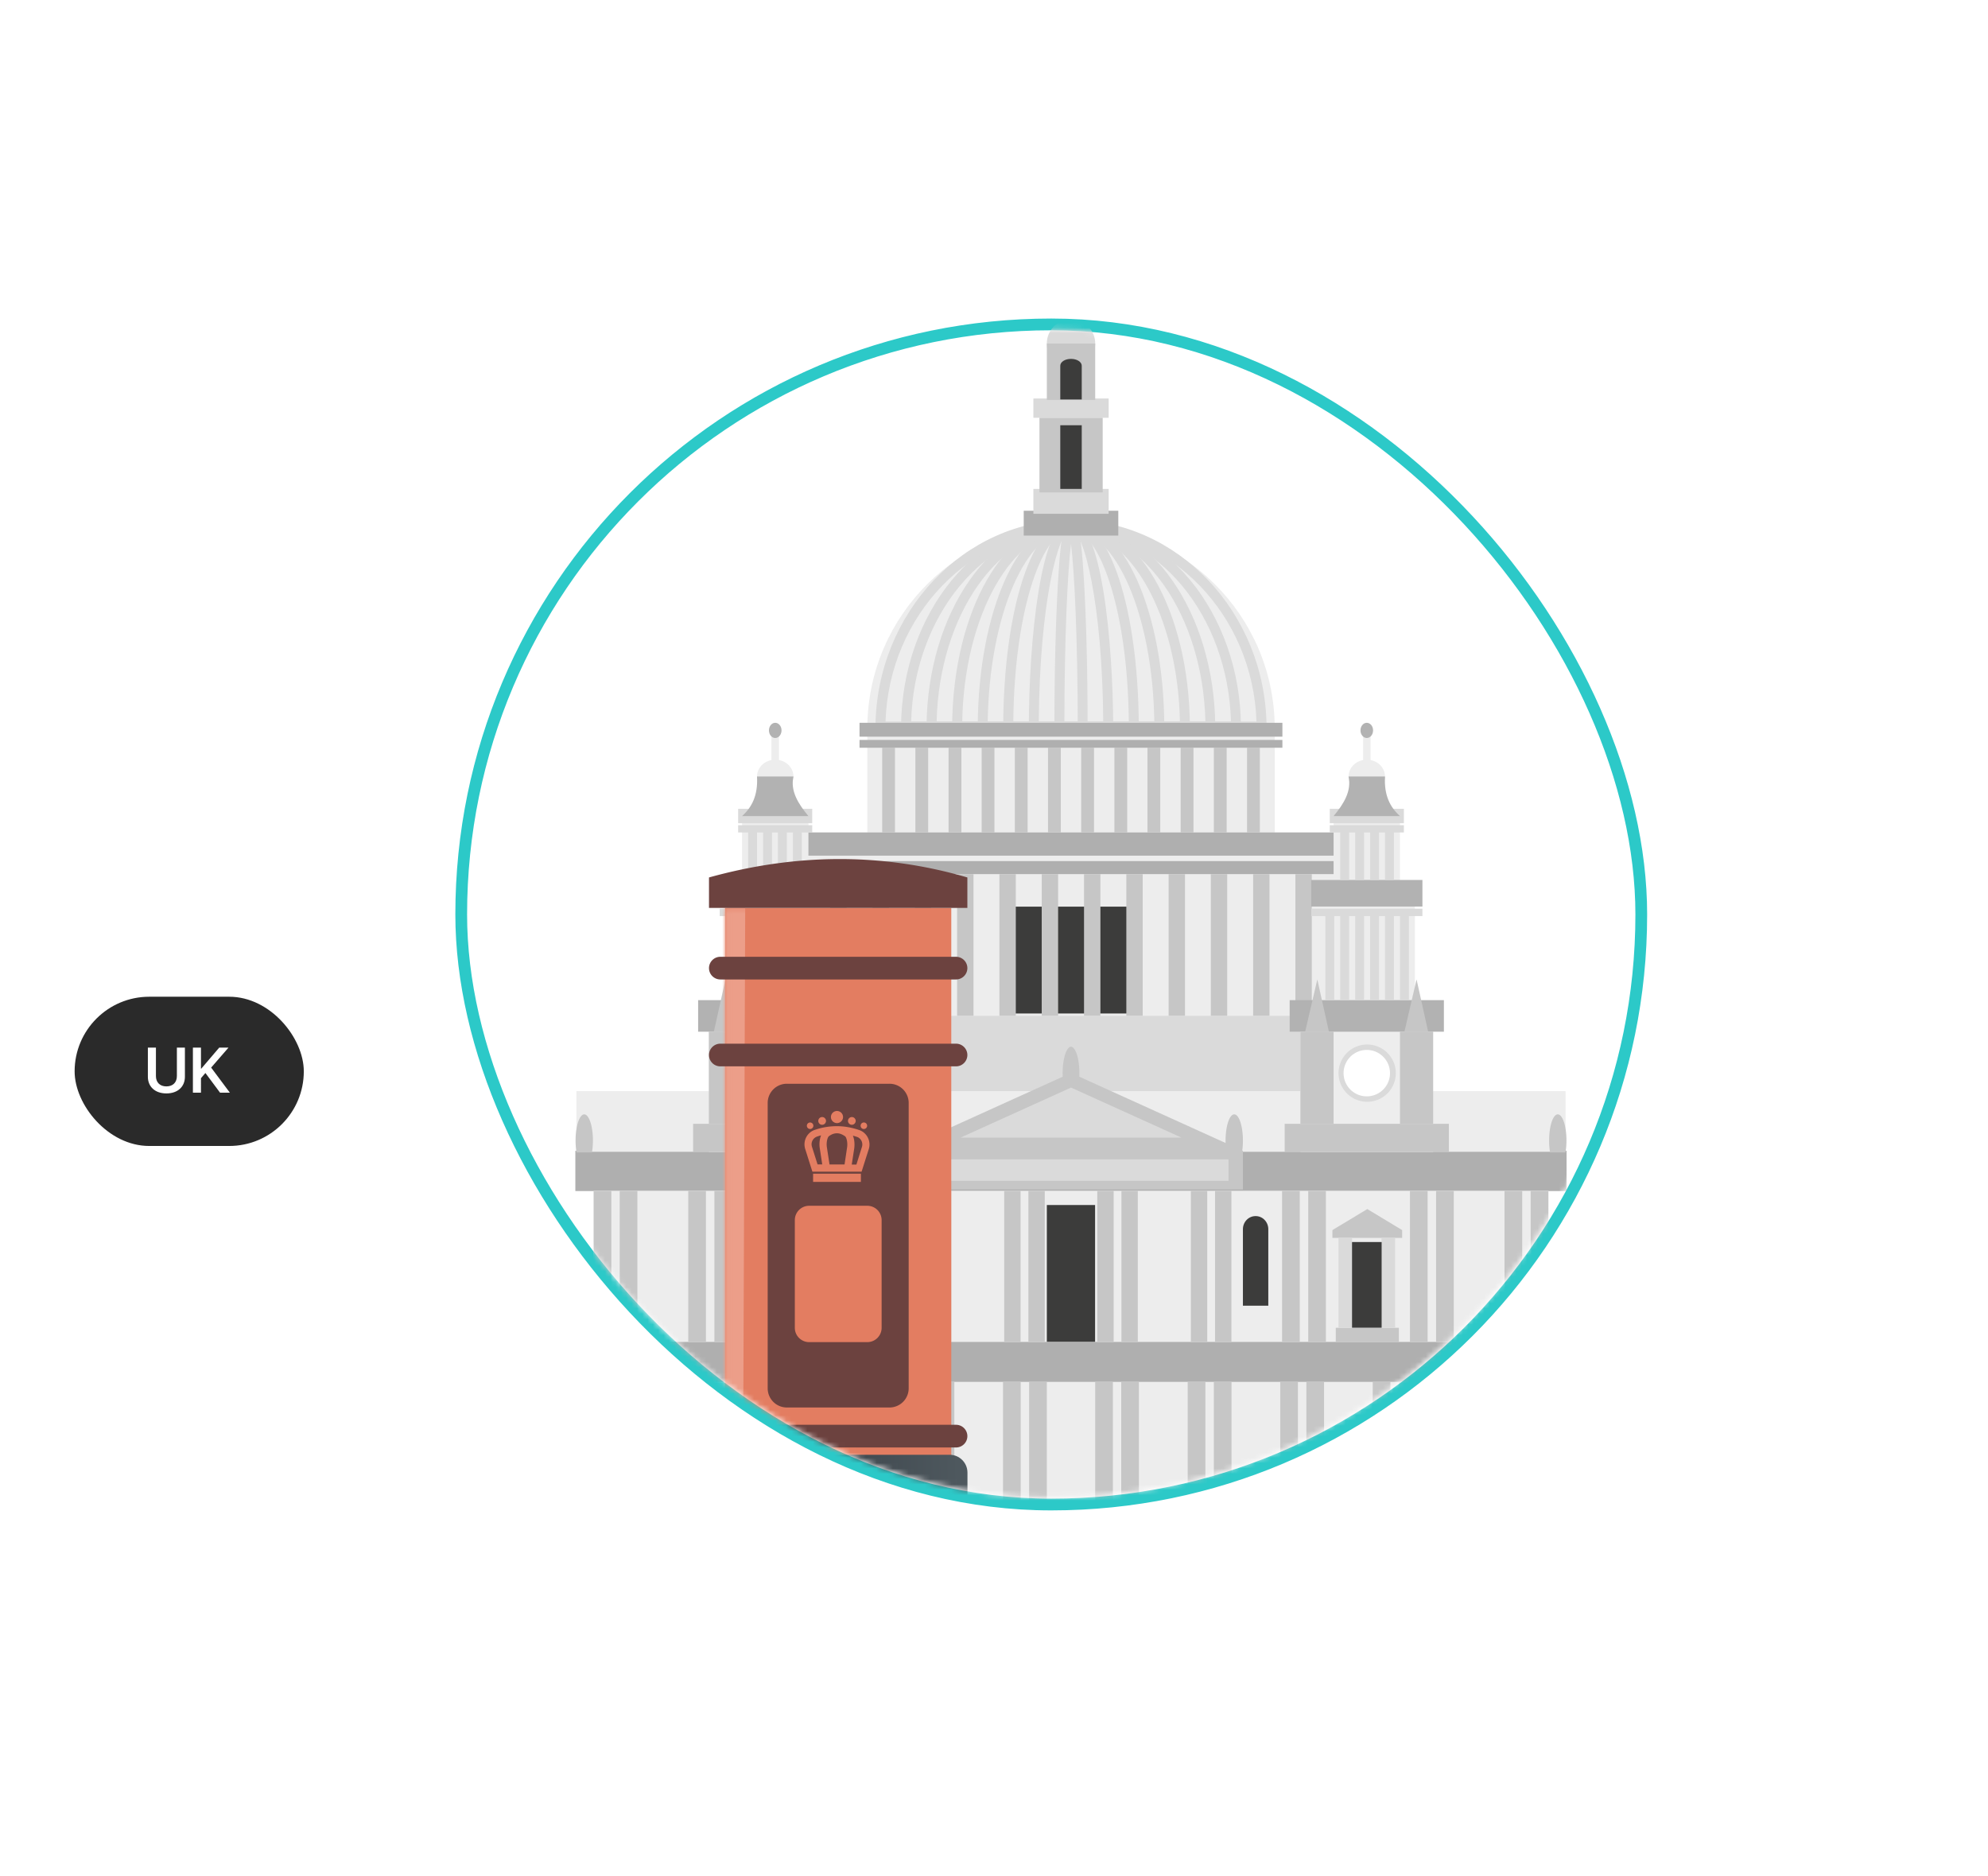 <svg width="373" height="352" viewBox="0 0 373 352" fill="none" xmlns="http://www.w3.org/2000/svg"><path d="M317.654 171.367c0 66.615-54.002 120.616-120.616 120.616-61.58 0-112.381-46.147-119.709-105.745-.433-3.521-10.2-10.003-15.588-13.33-1.49-.92-1.437-3.172.092-4.027 5.407-3.023 15.066-8.884 15.496-12.384 7.328-59.599 58.129-105.746 119.709-105.746 66.614 0 120.616 54.002 120.616 120.616z" fill="#fff" filter="url(#a)"/><rect x="86.536" y="60.865" width="221.41" height="221.405" rx="110.702" fill="#fff" stroke="#2CC9C8" stroke-width="2.203"/><mask id="b" style="mask-type:alpha" maskUnits="userSpaceOnUse" x="87" y="61" width="220" height="220"><rect x="87.437" y="61.766" width="219.202" height="219.202" rx="109.601" fill="#E3F6F6"/></mask><g mask="url(#b)"><path d="M200.95 98.448c-20.98 0-38.013 16.91-38.217 37.85h76.434c-.203-20.94-17.236-37.85-38.217-37.85z" fill="#EDEDED"/><path d="M197.835 137.234v-.936c0-10.154.245-19.678.652-26.821.692-11.945 1.485-11.945 2.462-11.945.997 0 1.791 0 2.462 11.945.407 7.143.651 16.687.651 26.821v.936h-6.227zm3.114-35.205c-.651 5.352-1.221 17.46-1.241 33.354h2.503c-.041-15.894-.611-28.002-1.262-33.354z" fill="#DADADA"/><path d="M193.033 137.234v-.936c.021-15.588 2.157-38.766 7.916-38.766s7.876 23.178 7.916 38.766v.936h-15.832zm7.916-37.85c-2.401 0-5.901 13.98-6.044 35.978h12.088c-.142-21.998-3.642-35.978-6.044-35.978z" fill="#DADADA"/><path d="M188.23 137.234v-.936c.062-22.1 5.536-38.766 12.719-38.766 7.184 0 12.637 16.666 12.719 38.766v.936H188.23zm12.719-37.85c-5.108 0-10.622 14.407-10.826 35.978h21.673c-.224-21.55-5.739-35.978-10.847-35.978z" fill="#DADADA"/><path d="M183.449 137.234v-.936c.101-21.733 7.773-38.766 17.501-38.766 9.727 0 17.419 17.033 17.5 38.766v.936h-35.001zm17.501-37.85c-8.405 0-15.324 16.056-15.629 35.978h31.257c-.305-19.922-7.224-35.978-15.628-35.978z" fill="#DADADA"/><path d="M178.646 137.235v-.937c.122-21.733 9.91-38.766 22.303-38.766s22.182 17.033 22.304 38.766v.937h-44.607zm22.303-37.851c-10.988 0-20.044 16.056-20.41 35.978h40.842c-.387-19.922-9.443-35.978-20.432-35.978z" fill="#DADADA"/><path d="M173.844 137.234v-.936c.142-21.387 12.291-38.766 27.085-38.766 14.795 0 26.944 17.399 27.086 38.766v.936h-54.171zm27.106-37.85c-13.553 0-24.746 16.056-25.214 35.978h50.427c-.468-19.922-11.66-35.978-25.213-35.978z" fill="#DADADA"/><path d="M169.061 137.234v-.936c.163-21.367 14.469-38.766 31.888-38.766 17.42 0 31.726 17.399 31.888 38.766v.936h-63.776zm31.888-37.85c-16.137 0-29.446 16.056-29.995 35.978h60.011c-.57-19.922-13.878-35.978-30.016-35.978z" fill="#DADADA"/><path d="M164.259 137.234v-.936c.203-21.367 16.646-38.766 36.691-38.766 20.024 0 36.487 17.399 36.69 38.766v.936h-73.381zm36.691-37.85c-18.722 0-34.147 16.056-34.799 35.978h69.597c-.651-19.922-16.077-35.978-34.798-35.978z" fill="#DADADA"/><path d="M239.187 135.606h-76.455v21.347h76.455v-21.347z" fill="#EDEDED"/><path d="M167.921 140.287h-2.401v15.893h2.401v-15.893zM236.378 140.287h-2.401v15.893h2.401v-15.893zM174.149 140.287h-2.401v15.893h2.401v-15.893zM230.152 140.287h-2.402v15.893h2.402v-15.893zM180.376 140.287h-2.401v15.893h2.401v-15.893zM223.924 140.287h-2.401v15.893h2.401v-15.893zM186.583 140.287h-2.401v15.893h2.401v-15.893zM217.697 140.287h-2.401v15.893h2.401v-15.893zM192.809 140.287h-2.401v15.893h2.401v-15.893zM211.491 140.287h-2.402v15.893h2.402v-15.893zM199.036 140.287h-2.401v15.893h2.401v-15.893zM205.264 140.287h-2.401v15.893h2.401v-15.893z" fill="#C6C6C6"/><path d="M240.611 135.606h-79.344v2.605h79.344v-2.605zM240.611 138.822h-79.344v1.465h79.344v-1.465z" fill="#AFAFAF"/><path d="M254.633 156.18H147.247v35.714h107.386V156.18z" fill="#EDEDED"/><path d="M213.078 170.099h-24.257v20.045h24.257v-20.045z" fill="#3C3C3B"/><path d="M158.846 164.015h-3.073v26.597h3.073v-26.597zM246.127 164.015h-3.073v26.597h3.073v-26.597zM166.782 164.015h-3.073v26.597h3.073v-26.597zM238.19 164.015h-3.073v26.597h3.073v-26.597zM174.719 164.015h-3.073v26.597h3.073v-26.597zM230.254 164.015h-3.073v26.597h3.073v-26.597zM182.655 164.015h-3.072v26.597h3.072v-26.597zM222.338 164.015h-3.073v26.597h3.073v-26.597zM190.592 164.015h-3.073v26.597h3.073v-26.597zM214.401 164.015h-3.072v26.597h3.072v-26.597zM198.528 164.015h-3.073v26.597h3.073v-26.597zM206.465 164.015h-3.073v26.597h3.073v-26.597z" fill="#C6C6C6"/><path d="M254.633 156.18H147.247v4.355h107.386v-4.355zM254.632 161.552H147.246v2.442h107.386v-2.442z" fill="#AFAFAF"/><path d="M254.632 190.592H147.246v14.306h107.386v-14.306z" fill="#DADADA"/><path d="M303.9 251.743H98v7.55h205.9v-7.55zM293.928 215.907H107.951v7.55h185.977v-7.55z" fill="#AFAFAF"/><path d="M292.26 213.404H109.64v2.686h182.62v-2.686zM293.745 204.714H108.154v8.69h185.591v-8.69zM300.46 259.272H101.418v28.287H300.46v-28.287zM290.53 223.436H111.39v28.287h179.14v-28.287z" fill="#EDEDED"/><path d="M104.715 259.272h-3.317v28.287h3.317v-28.287zM300.501 259.272h-3.317v28.287h3.317v-28.287zM109.62 259.273h-3.317v28.286h3.317v-28.286zM295.597 259.272h-3.317v28.287h3.317v-28.287zM122.073 259.273h-3.317v28.286h3.317v-28.286zM283.142 259.272h-3.317v28.287h3.317v-28.287zM126.977 259.272h-3.317v28.287h3.317v-28.287zM278.237 259.273h-3.317v28.286h3.317v-28.286zM139.432 259.273h-3.317v28.286h3.317v-28.286zM265.785 259.273h-3.317v28.286h3.317v-28.286zM144.337 259.273h-3.317v28.286h3.317v-28.286zM260.88 259.273h-3.318v28.286h3.318v-28.286zM156.791 259.272h-3.317v28.287h3.317v-28.287zM248.426 259.272h-3.317v28.287h3.317v-28.287zM161.696 259.272h-3.317v28.287h3.317v-28.287zM243.523 259.272h-3.317v28.287h3.317v-28.287zM174.148 259.272h-3.317v28.287h3.317v-28.287zM231.067 259.272h-3.317v28.287h3.317v-28.287zM179.052 259.272h-3.317v28.287h3.317v-28.287zM226.163 259.272h-3.317v28.287h3.317v-28.287zM191.507 259.272h-3.317v28.287h3.317v-28.287zM213.689 259.273h-3.317v28.286h3.317v-28.286zM196.412 259.273h-3.317v28.286h3.317v-28.286zM208.804 259.273h-3.317v28.286h3.317v-28.286zM191.487 223.436h-3.073v28.286h3.073v-28.286zM213.485 223.436h-3.073v28.287h3.073v-28.287zM196.025 223.436h-3.072v28.287h3.072v-28.287zM208.948 223.436h-3.073v28.287h3.073v-28.287zM173.945 223.436h-3.072v28.287h3.072v-28.287zM231.046 223.436h-3.072v28.287h3.072v-28.287zM178.463 223.436h-3.072v28.287h3.072v-28.287zM226.509 223.436h-3.072v28.287h3.072v-28.287zM156.444 223.436h-3.317v28.287h3.317v-28.287zM248.772 223.436h-3.317v28.287h3.317v-28.287zM161.328 223.436h-3.317v28.286h3.317v-28.286zM243.868 223.436h-3.317v28.286h3.317v-28.286zM132.451 223.436h-3.317v28.287h3.317v-28.287zM272.764 223.436h-3.317v28.286h3.317v-28.286zM137.356 223.436h-3.317v28.287h3.317v-28.287zM267.859 223.436h-3.317v28.286h3.317v-28.286zM114.707 223.436h-3.317v28.287h3.317v-28.287zM290.509 223.436h-3.317v28.286h3.317v-28.286zM119.591 223.436h-3.317v28.286h3.317v-28.286zM285.605 223.436h-3.317v28.287h3.317v-28.287z" fill="#C6C6C6"/><path d="M135.891 277.404h-8.547v-12.515a4.23 4.23 0 0 1 4.233-4.233h.081a4.23 4.23 0 0 1 4.233 4.233v12.515zM266.008 277.404h8.547v-12.515a4.23 4.23 0 0 0-4.233-4.233h-.081a4.23 4.23 0 0 0-4.233 4.233v12.515zM151.276 277.404h-4.782v-7.285c0-1.364 1.058-2.463 2.36-2.463h.041c1.302 0 2.361 1.099 2.361 2.463v7.285h.02zM250.624 277.404h4.782v-7.285c0-1.364-1.058-2.462-2.361-2.462h-.041c-1.302 0-2.36 1.098-2.36 2.462v7.285h-.02zM168.715 244.966h-4.782V230.62c0-1.364 1.058-2.463 2.361-2.463h.04c1.303 0 2.361 1.099 2.361 2.463v14.346h.02zM233.184 244.967h4.782V230.62c0-1.364-1.058-2.462-2.36-2.462h-.041c-1.302 0-2.361 1.098-2.361 2.462v14.347h-.02zM205.467 226.082h-9.055v25.661h9.055v-25.661z" fill="#3C3C3B"/><path d="M151.276 249.118h-11.844v2.625h11.844v-2.625zM262.467 249.118h-11.843v2.625h11.843v-2.625zM151.906 230.783l-6.552-3.948-6.533 3.948v1.465h13.085v-1.465zM249.993 230.783l6.552-3.948 6.533 3.948v1.465h-13.085v-1.465z" fill="#C6C6C6"/><path d="M142.667 232.248h-2.543v16.87h2.543v-16.87zM261.755 232.248h-2.544v16.87h2.544v-16.87zM150.767 232.248h-2.544v16.87h2.544v-16.87zM253.676 232.248h-2.544v16.87h2.544v-16.87z" fill="#DADADA"/><path d="M148.243 233.021h-5.555v16.076h5.555v-16.076zM259.232 233.021h-5.556v16.076h5.556v-16.076z" fill="#3C3C3B"/><path d="M233.204 215.907h-64.488v7.265h64.488v-7.265zM168.715 215.907l32.234-14.611 32.235 14.611h-64.469z" fill="#C6C6C6"/><path d="M180.233 213.424l20.717-9.381 20.716 9.381h-41.433zM230.497 217.514h-59.096v4.03h59.096v-4.03z" fill="#DADADA"/><path d="M157.889 191.06h-24.888v25.03h24.888v-25.03zM268.877 191.06h-24.888v25.03h24.888v-25.03zM154.471 167.963H136.42v23.097h18.051v-23.097zM265.479 167.963h-18.05v23.097h18.05v-23.097zM151.683 153.107h-12.454v14.856h12.454v-14.856zM262.67 153.107h-12.454v14.856h12.454v-14.856z" fill="#EDEDED"/><path d="M160.86 210.84h-30.809v5.25h30.809v-5.25zM271.848 210.84h-30.809v5.25h30.809v-5.25z" fill="#C6C6C6"/><path d="M159.924 187.641h-28.938v5.922h28.938v-5.922zM270.913 187.641h-28.937v5.922h28.937v-5.922zM155.895 165.093h-20.858v4.986h20.858v-4.986zM266.883 165.093h-20.859v4.986h20.859v-4.986z" fill="#B2B2B2"/><path d="M155.895 170.486h-20.859v1.384h20.859v-1.384zM266.883 170.486h-20.859v1.384h20.859v-1.384zM152.395 151.744h-13.899v2.706h13.899v-2.706zM263.404 151.744h-13.899v2.706h13.899v-2.706zM152.395 154.817h-13.899v1.363h13.899v-1.363zM263.403 154.817h-13.899v1.363h13.899v-1.363z" fill="#DADADA"/><path d="M145.455 148.834c1.889 0 3.419-1.412 3.419-3.154s-1.53-3.155-3.419-3.155c-1.888 0-3.418 1.413-3.418 3.155 0 1.742 1.53 3.154 3.418 3.154zM256.444 148.834c1.888 0 3.419-1.412 3.419-3.154s-1.531-3.155-3.419-3.155c-1.888 0-3.419 1.413-3.419 3.155 0 1.742 1.531 3.154 3.419 3.154z" fill="#EDEDED"/><path d="M146.147 136.298h-1.404v9.951h1.404v-9.951zM257.156 136.298h-1.405v9.951h1.405v-9.951z" fill="#EDEDED"/><path d="M151.682 153.107h-12.454c1.831-1.628 3.011-3.887 2.808-7.427h6.837c-.61 2.706.875 5.107 2.809 7.427zM250.217 153.107h12.454c-1.832-1.628-3.012-3.887-2.808-7.427h-6.838c.59 2.706-.875 5.107-2.808 7.427z" fill="#B2B2B2"/><path d="M139.229 193.563h-6.227v17.277h6.227v-17.277zM268.898 193.563h-6.227v17.277h6.227v-17.277z" fill="#C6C6C6"/><path d="M139.228 171.463h-1.668v16.178h1.668v-16.178zM264.34 171.463h-1.669v16.178h1.669v-16.178zM142.036 155.488h-1.668v9.605h1.668v-9.605zM261.531 155.488h-1.669v9.605h1.669v-9.605zM144.845 155.488h-1.668v9.605h1.668v-9.605zM258.743 155.488h-1.668v9.605h1.668v-9.605zM147.633 155.488h-1.669v9.605h1.669v-9.605zM255.935 155.488h-1.669v9.605h1.669v-9.605zM150.442 155.488h-1.669v9.605h1.669v-9.605zM253.127 155.488h-1.669v9.605h1.669v-9.605zM142.036 171.463h-1.668v16.178h1.668v-16.178zM261.531 171.463h-1.669v16.178h1.669v-16.178zM144.844 171.463h-1.668v16.178h1.668v-16.178zM258.742 171.463h-1.668v16.178h1.668v-16.178zM147.633 171.463h-1.669v16.178h1.669v-16.178zM255.935 171.463h-1.669v16.178h1.669v-16.178zM150.441 171.463h-1.669v16.178h1.669v-16.178zM253.127 171.463h-1.669v16.178h1.669v-16.178zM153.25 171.463h-1.669v16.178h1.669v-16.178zM250.339 171.463h-1.669v16.178h1.669v-16.178z" fill="#DADADA"/><path d="M157.909 193.563h-6.227v17.277h6.227v-17.277zM250.216 193.563h-6.227v17.277h6.227v-17.277z" fill="#C6C6C6"/><path d="M145.455 206.709a5.374 5.374 0 1 0-.001-10.747 5.374 5.374 0 0 0 .001 10.747zM256.444 206.709a5.373 5.373 0 1 0-.001-10.745 5.373 5.373 0 0 0 .001 10.745z" fill="#DADADA"/><path d="M145.456 204.898a3.561 3.561 0 1 0 0-7.123 3.561 3.561 0 0 0 0 7.123z" fill="#3C3C3B"/><path d="M256.444 205.691a4.355 4.355 0 1 0 0-8.71 4.355 4.355 0 0 0 0 8.71z" fill="#fff"/><path d="M136.115 183.754l-2.178 9.809h4.457l-2.279-9.809zM265.784 183.754l2.177 9.809h-4.456l2.279-9.809zM154.736 183.754l-2.178 9.809h4.457l-2.279-9.809zM247.164 183.754l2.177 9.809h-4.456l2.279-9.809z" fill="#C6C6C6"/><path d="M145.455 138.455c.652 0 1.18-.637 1.18-1.424 0-.787-.528-1.425-1.18-1.425-.652 0-1.18.638-1.18 1.425s.528 1.424 1.18 1.424zM256.443 138.455c.652 0 1.181-.637 1.181-1.424 0-.787-.529-1.425-1.181-1.425-.651 0-1.18.638-1.18 1.425s.529 1.424 1.18 1.424z" fill="#B2B2B2"/><path d="M200.949 196.371c-.875.081-1.567 2.238-1.567 4.904 0 .814.061 1.567.183 2.239h2.768c.122-.672.183-1.425.183-2.239 0-2.666-.692-4.823-1.567-4.904zM171.768 216.212c.122-.671.183-1.424.183-2.238 0-2.707-.733-4.905-1.628-4.905-.896 0-1.628 2.198-1.628 4.905 0 .814.061 1.567.183 2.238h2.89zM230.131 216.212a12.614 12.614 0 0 1-.183-2.238c0-2.707.732-4.905 1.628-4.905.895 0 1.628 2.198 1.628 4.905 0 .814-.061 1.567-.183 2.238h-2.89zM111.065 216.212c.122-.671.183-1.424.183-2.238 0-2.707-.733-4.905-1.628-4.905-.896 0-1.628 2.198-1.628 4.905 0 .814.061 1.567.183 2.238h2.89zM290.835 216.212a12.614 12.614 0 0 1-.183-2.238c0-2.707.732-4.905 1.628-4.905.895 0 1.628 2.198 1.628 4.905 0 .814-.061 1.567-.183 2.238h-2.89z" fill="#C6C6C6"/><path d="M200.95 64.443c-1.119 0-2.035-2.87-2.035-6.43 0-3.562.916-6.431 2.035-6.431 1.119 0 2.035 2.87 2.035 6.43 0 3.541-.916 6.431-2.035 6.431z" fill="#AFAFAF"/><path d="M200.95 59.905a4.542 4.542 0 0 0-4.538 4.538 4.542 4.542 0 0 0 4.538 4.538 4.542 4.542 0 0 0 4.538-4.538 4.542 4.542 0 0 0-4.538-4.538z" fill="#DADADA"/><path d="M209.822 95.822h-17.745v4.661h17.745v-4.66z" fill="#AFAFAF"/><path d="M208.011 91.732h-14.122v4.66h14.122v-4.66zM208.011 74.76h-14.123v3.623h14.123V74.76z" fill="#DADADA"/><path d="M206.892 78.383h-11.864v14h11.864v-14zM205.488 64.443h-9.076v10.582h9.076V64.443z" fill="#C6C6C6"/><path d="M202.964 79.787h-4.029v11.945h4.029V79.787zM198.935 74.944v-6.33c0-.712.895-1.281 1.994-1.281h.041c1.099 0 1.994.57 1.994 1.282v6.329h-4.029z" fill="#3C3C3B"/><g clip-path="url(#c)"><path d="M178.486 170.342h-42.444V274.73h42.444V170.342z" fill="#E37D61"/><mask id="d" style="mask-type:alpha" maskUnits="userSpaceOnUse" x="136" y="170" width="43" height="105"><path d="M178.486 170.342h-42.444V274.73h42.444V170.342z" fill="#E37D61"/></mask><g mask="url(#d)"><path d="M139.414 277.086l.415-109.04-5.35-.752-1.484 108.89 6.419.902z" fill="#EC9E89"/></g><path d="M181.503 299.652h-48.477v-23.373c0-1.846 1.5-3.346 3.346-3.346h41.802c1.846 0 3.346 1.5 3.346 3.346v23.373h-.017z" fill="url(#e)"/><mask id="g" style="mask-type:alpha" maskUnits="userSpaceOnUse" x="133" y="272" width="49" height="28"><path d="M181.503 299.652h-48.477v-23.373c0-1.846 1.5-3.346 3.346-3.346h41.802c1.846 0 3.346 1.5 3.346 3.346v23.373h-.017z" fill="url(#f)"/></mask><g mask="url(#g)"><path d="M138.446 299.497l-.163-27.298-7.846-1.103-.549 27.198 8.558 1.203z" fill="#4C565C"/></g><path d="M181.503 164.622c-16.153-4.714-32.307-4.483-48.477 0v5.72h48.477v-5.72zM181.503 181.633a2.132 2.132 0 0 1-2.126 2.127h-44.224a2.132 2.132 0 0 1-2.127-2.127c0-1.17.956-2.126 2.127-2.126h44.224c1.17 0 2.126.956 2.126 2.126zM181.503 197.935c0 1.17-.956 2.126-2.126 2.126h-44.224a2.12 2.12 0 0 1-2.127-2.126c0-1.17.956-2.126 2.127-2.126h44.224c1.17 0 2.126.956 2.126 2.126zM181.503 269.439c0 1.17-.956 2.126-2.126 2.126h-44.224c-1.171.016-2.127-.94-2.127-2.126 0-1.171.956-2.127 2.127-2.127h44.224c1.17 0 2.126.956 2.126 2.127zM166.891 203.325h-19.253a3.6 3.6 0 0 0-3.601 3.601v53.538a3.6 3.6 0 0 0 3.601 3.601h19.253a3.6 3.6 0 0 0 3.601-3.601v-53.538a3.6 3.6 0 0 0-3.601-3.601z" fill="#6C423F"/><path d="M161.212 212.012c-1.401-.478-2.803-.726-4.187-.726h-.017c-1.401 0-2.802.231-4.17.709-1.434.495-2.225 2.093-1.764 3.56l1.352 4.27h9.231l1.351-4.253c.462-1.467-.346-3.066-1.796-3.56zm-7.813 6.461l-1.055-3.33a1.532 1.532 0 0 1 .923-1.895c.263-.099.527-.165.791-.247-.297.725-.363 1.648-.247 2.423l.461 3.032h-.873v.017zm5.538-3.198l-.478 3.198h-2.819l-.494-3.231c-.149-.972.132-1.895.379-2.077.494-.362.956-.527 1.434-.544h.165c.461.017.939.215 1.434.561.247.181.527 1.104.379 2.093zm2.786-.099l-1.039 3.313h-.873l.461-3c.115-.791.05-1.714-.247-2.423.264.066.511.149.775.231.741.247 1.17 1.088.923 1.879zM157.041 210.709a1.14 1.14 0 0 0 1.137-1.137 1.14 1.14 0 0 0-1.137-1.137 1.14 1.14 0 0 0-1.137 1.137 1.14 1.14 0 0 0 1.137 1.137zM154.256 211.023c.396 0 .725-.33.725-.726a.731.731 0 0 0-.725-.725.731.731 0 0 0-.725.725c0 .396.313.726.725.726zM151.998 211.814c.33 0 .61-.264.61-.61 0-.33-.264-.61-.61-.61-.33 0-.61.264-.61.61s.28.61.61.61zM159.828 211.023c.395 0 .725-.33.725-.726a.732.732 0 0 0-.725-.725.731.731 0 0 0-.725.725c0 .396.329.726.725.726zM162.085 211.814c.33 0 .61-.264.61-.61 0-.33-.264-.61-.61-.61a.599.599 0 0 0-.61.61c0 .346.264.61.61.61zM161.525 220.204h-8.966v1.533h8.966v-1.533zM162.728 251.802h-10.911a2.688 2.688 0 0 1-2.687-2.687v-20.208a2.687 2.687 0 0 1 2.687-2.687h10.911a2.687 2.687 0 0 1 2.687 2.687v20.208a2.688 2.688 0 0 1-2.687 2.687z" fill="#E37D61"/></g></g><rect x="14.001" y="187" width="43" height="28" rx="14" fill="#2A2A2A" filter="url(#h)"/><path d="M29.256 196.545v5.338c0 1.155.71 1.94 1.963 1.94 1.254 0 1.969-.785 1.969-1.94v-5.338h1.506v5.473c0 1.846-1.33 3.123-3.475 3.123-2.138 0-3.474-1.277-3.474-3.123v-5.473h1.511zm8.45 8.455h-1.512v-8.455h1.512v3.955h.052l3.375-3.955h1.74l-3.257 3.75 3.51 4.705h-1.84l-2.748-3.691-.832.973V205z" fill="#fff"/><defs><filter id="a" x="5.578" y=".081" width="367.151" height="351.384" filterUnits="userSpaceOnUse" color-interpolation-filters="sRGB"><feFlood flood-opacity="0" result="BackgroundImageFix"/><feColorMatrix in="SourceAlpha" values="0 0 0 0 0 0 0 0 0 0 0 0 0 0 0 0 0 0 127 0" result="hardAlpha"/><feOffset dy="4.406"/><feGaussianBlur stdDeviation="27.538"/><feComposite in2="hardAlpha" operator="out"/><feColorMatrix values="0 0 0 0 0 0 0 0 0 0 0 0 0 0 0 0 0 0 0.12 0"/><feBlend in2="BackgroundImageFix" result="effect1_dropShadow_292_5461"/><feBlend in="SourceGraphic" in2="effect1_dropShadow_292_5461" result="shape"/></filter><filter id="h" x="6.851" y="179.851" width="57.299" height="42.299" filterUnits="userSpaceOnUse" color-interpolation-filters="sRGB"><feFlood flood-opacity="0" result="BackgroundImageFix"/><feGaussianBlur in="BackgroundImageFix" stdDeviation="3.575"/><feComposite in2="SourceAlpha" operator="in" result="effect1_backgroundBlur_292_5461"/><feBlend in="SourceGraphic" in2="effect1_backgroundBlur_292_5461" result="shape"/></filter><linearGradient id="e" x1="138.491" y1="283.653" x2="180.118" y2="282.443" gradientUnits="userSpaceOnUse"><stop stop-color="#323A41"/><stop offset="1" stop-color="#4E585E"/></linearGradient><linearGradient id="f" x1="137.065" y1="283.452" x2="183.764" y2="283.682" gradientUnits="userSpaceOnUse"><stop stop-color="#3C3C3B"/><stop offset="1" stop-color="#A2A29F"/></linearGradient><clipPath id="c"><path fill="#fff" transform="translate(133.026 161.178)" d="M0 0h48.477v138.474H0z"/></clipPath></defs></svg>